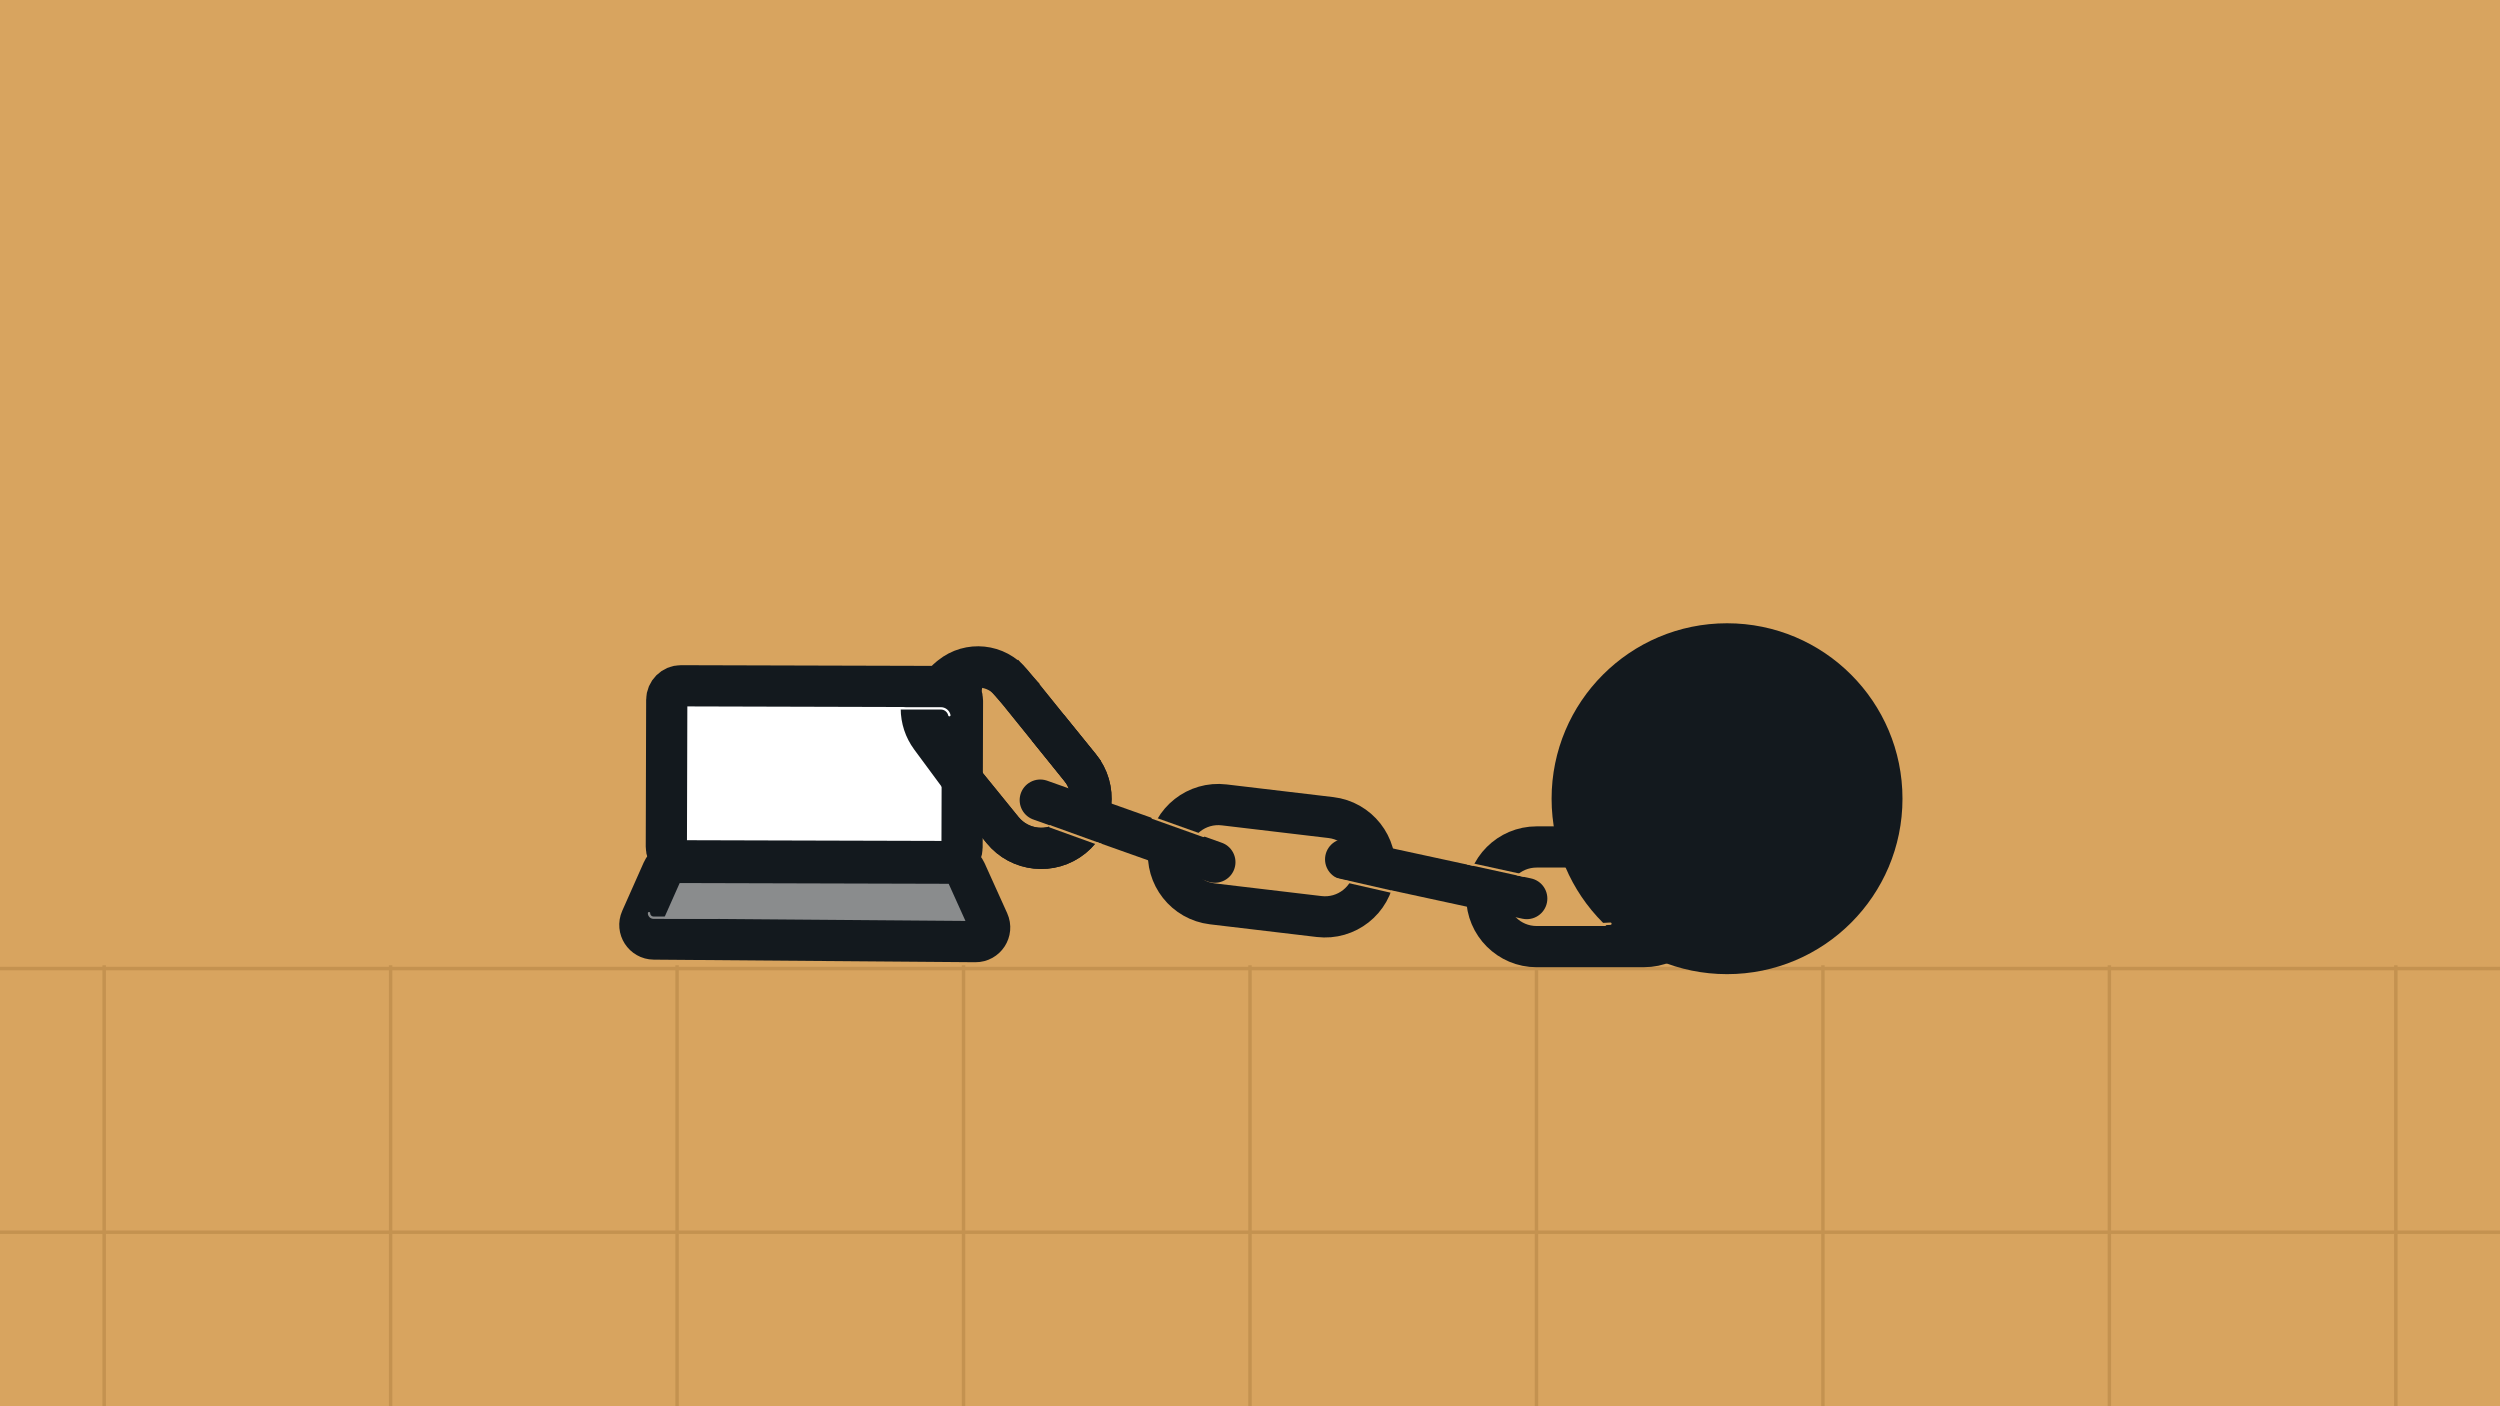 <?xml version="1.0" encoding="UTF-8"?> <svg xmlns="http://www.w3.org/2000/svg" width="1440" height="810" viewBox="0 0 1440 810" fill="none"><g id="Featured-Blog-1400x810"><rect width="1440" height="810" fill="#D8A45F"></rect><g id="guides"><path id="Vector_1026" d="M0 557.887H1440" stroke="#C49250" stroke-width="2"></path><path id="Vector_1014" d="M0 709.762L1440 709.762" stroke="#C49250" stroke-width="2"></path><path id="Vector_1015" d="M1380 556L1380 810" stroke="#C49250" stroke-width="2"></path><path id="Vector_1016" d="M60 556L60 810" stroke="#C49250" stroke-width="2"></path><path id="Vector_1018" d="M720 556L720 810" stroke="#C49250" stroke-width="2"></path><path id="Vector_1019" d="M390 556L390 810" stroke="#C49250" stroke-width="2"></path><path id="Vector_1021" d="M225 556L225 810" stroke="#C49250" stroke-width="2"></path><path id="Vector_1022" d="M555 556L555 810" stroke="#C49250" stroke-width="2"></path><path id="Vector_1023" d="M885 556L885 810" stroke="#C49250" stroke-width="2"></path><path id="Vector_1024" d="M1215 556L1215 810" stroke="#C49250" stroke-width="2"></path><path id="Vector_1020" d="M1050 556L1050 810" stroke="#C49250" stroke-width="2"></path></g><path id="Rectangle_135876" d="M543.297 394.21V394.21C544.213 392.814 545.339 391.569 546.635 390.517L547.675 389.674C558.331 381.029 573.977 382.659 582.622 393.314L622.016 441.871C632.005 454.183 630.121 472.262 617.809 482.251V482.251C605.5 492.238 587.426 490.358 577.435 478.052L556.618 452.413L536.122 424.653C532.582 419.859 530.672 414.057 530.672 408.098V408.098" stroke="#13191E" stroke-width="23.738"></path><path id="Vector_2035" d="M545.998 431.571L559.105 394.873H509.301L501 420.649L545.998 431.571Z" fill="#D8A45F" stroke="#D8A45F" stroke-width="1.356" stroke-linecap="round"></path><path id="Rectangle_135874" d="M561.838 542.376C567.777 542.424 571.765 536.301 569.321 530.889L556.272 501.991C554.959 499.083 552.068 497.211 548.877 497.202L389.096 496.754C385.87 496.745 382.944 498.642 381.635 501.589L369.262 529.447C366.883 534.803 370.775 540.841 376.635 540.888L561.838 542.376Z" fill="#8A8C8D" stroke="#13191E" stroke-width="23.738"></path><path id="Rectangle_135873" d="M546.263 395.445C550.757 395.458 554.391 399.112 554.378 403.607L554.142 488.132C554.129 492.627 550.475 496.26 545.98 496.248L391.93 495.816C387.435 495.804 383.802 492.15 383.814 487.655L384.051 403.129C384.064 398.635 387.718 395.001 392.213 395.014L546.263 395.445Z" fill="white" stroke="#13191E" stroke-width="23.738"></path><path id="Vector_1058" d="M413.153 528.594H376.455C375.008 528.594 373.834 527.42 373.834 525.973V525.973" stroke="#8A8C8D" stroke-width="1.356" stroke-linecap="round"></path><path id="Vector_54" d="M624.998 445.873L588.5 400.373" stroke="#13191E" stroke-width="23.738"></path><path id="Vector_56" d="M521 394.873L557.766 408.372" stroke="#13191E" stroke-width="23.738"></path><path id="Vector_57" d="M577.506 387.873L590 401.873" stroke="#13191E" stroke-width="23.738"></path><path id="Vector_55" d="M552 405.424L556.088 383.025" stroke="#13191E" stroke-width="23.738"></path><path id="Ellipse_4203" d="M1095.83 460.054C1095.83 515.865 1050.58 561.109 994.771 561.109C938.96 561.109 893.717 515.865 893.717 460.054C893.717 404.244 938.96 359 994.771 359C1050.58 359 1095.83 404.244 1095.83 460.054Z" fill="#13191E"></path><path id="Vector_1055" d="M599.191 460.867L699.764 496.598" stroke="#13191E" stroke-width="23.738" stroke-linecap="round"></path><path id="Rectangle_135878" d="M759.823 527.922C775.564 529.792 789.841 518.546 791.71 502.804C793.579 487.063 782.333 472.786 766.592 470.917L705.111 463.617C689.37 461.748 675.094 472.994 673.225 488.735C671.355 504.477 682.601 518.753 698.343 520.622L759.823 527.922Z" stroke="#13191E" stroke-width="23.738"></path><path id="Rectangle_135881" d="M947.016 545.228C962.868 545.221 975.713 532.365 975.706 516.513C975.7 500.661 962.843 487.816 946.991 487.822L885.079 487.849C869.227 487.855 856.382 500.712 856.389 516.564C856.395 532.416 869.252 545.261 885.104 545.254L947.016 545.228Z" stroke="#13191E" stroke-width="23.738"></path><path id="Vector_1057" d="M775.09 494.977L879.402 517.571" stroke="#13191E" stroke-width="23.738" stroke-linecap="round"></path><path id="Rectangle_135876_2" d="M530.672 408.098V408.098C530.672 414.057 532.582 419.859 536.122 424.653L556.618 452.413L577.435 478.052C587.426 490.358 605.5 492.238 617.809 482.251V482.251C630.121 472.262 632.005 454.183 622.016 441.871L603.536 419.092" stroke="#13191E" stroke-width="23.738"></path><path id="Vector_2030" d="M604.923 476.021L634.175 486.592" stroke="#D8A45F" stroke-width="1.356" stroke-linecap="round"></path><path id="Vector_2032" d="M768.2 506.012L801.462 513.599" stroke="#D8A45F" stroke-width="1.356" stroke-linecap="round"></path><path id="Vector_2033" d="M845.509 497.353L877.584 504.377" stroke="#D8A45F" stroke-width="1.356" stroke-linecap="round"></path><path id="Vector_2034" d="M915.052 532.686L927.603 532.051" stroke="#D8A45F" stroke-width="1.356" stroke-linecap="round"></path><path id="Vector_2031" d="M663.898 471.021L693.19 481.481" stroke="#D8A45F" stroke-width="1.356" stroke-linecap="round"></path><path id="Vector_1059" d="M510.14 408.015H541.936C544.29 408.015 546.327 409.65 546.838 411.947V411.947" stroke="white" stroke-width="1.356" stroke-linecap="round"></path></g></svg> 